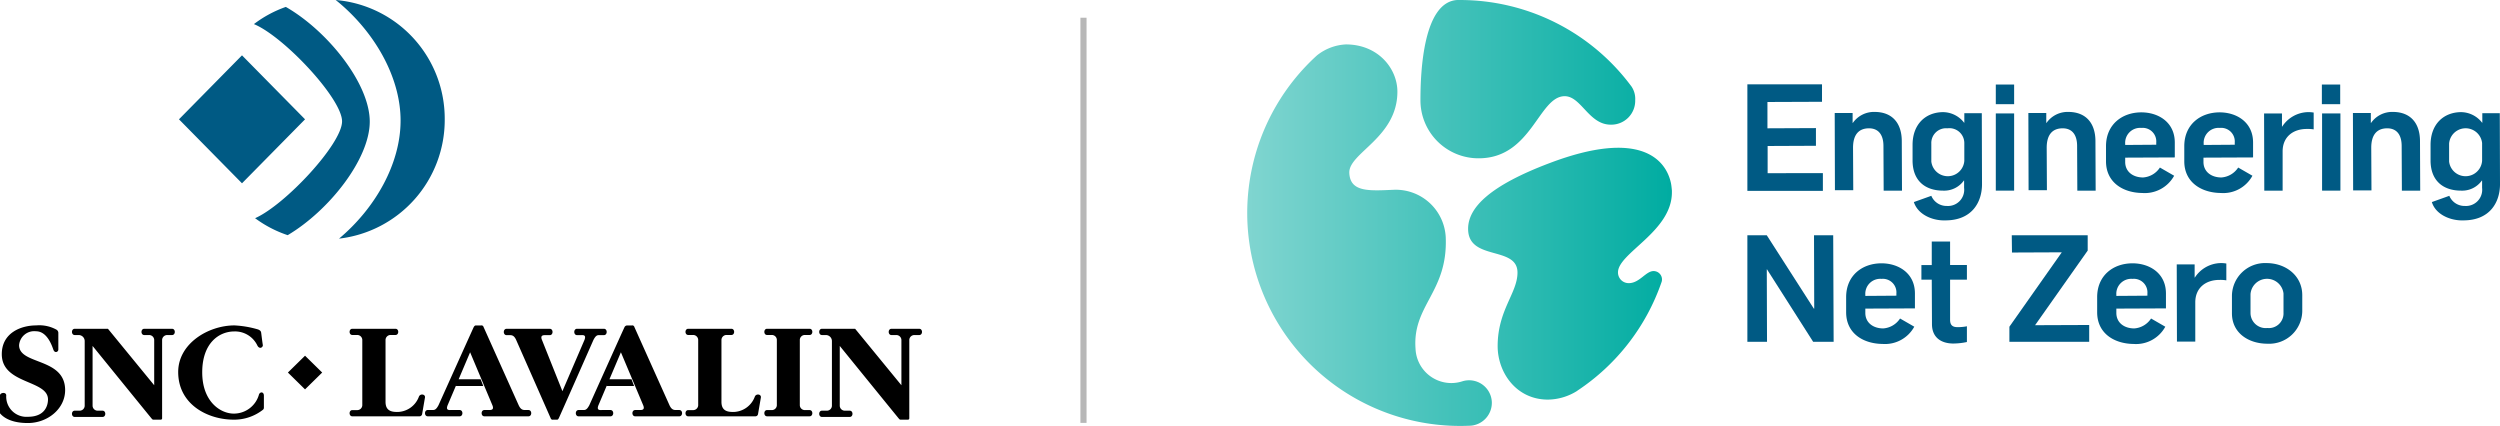 <svg xmlns="http://www.w3.org/2000/svg" xmlns:xlink="http://www.w3.org/1999/xlink" width="407.251" height="69.387" viewBox="0 0 407.251 69.387">
  <defs>
    <linearGradient id="linear-gradient" y1="0.5" x2="1" y2="0.5" gradientUnits="objectBoundingBox">
      <stop offset="0.001" stop-color="#80d5d0"/>
      <stop offset="1" stop-color="#00aca1"/>
    </linearGradient>
  </defs>
  <g id="Logos" transform="translate(-50 -47.613)">
    <g id="Logo" transform="translate(253.165 47.613)">
      <g id="Group_556" data-name="Group 556" transform="translate(0)">
        <g id="Group_555" data-name="Group 555" transform="translate(81.483 13.736)">
          <path id="Path_323" data-name="Path 323" d="M711.9,361.3h2.986v3.2H711.9Z" transform="translate(-671.431 -361.265)" fill="#005a84"/>
          <path id="Path_324" data-name="Path 324" d="M863.1,361.3h2.986v3.2H863.1Z" transform="translate(-769.515 -361.265)" fill="#005a84"/>
          <path id="Path_325" data-name="Path 325" d="M763,382.174v-2.459c0-3.548,2.635-5.515,5.761-5.515,2.74,0,5.445,1.581,5.445,4.918v2.424l-8.08.035v.7c0,1.616,1.3,2.529,2.916,2.529a3.57,3.57,0,0,0,2.74-1.616l2.319,1.335a5.461,5.461,0,0,1-5.2,2.81C765.775,387.3,763,385.617,763,382.174Zm8.185-2.7v-.351a2.215,2.215,0,0,0-2.424-2.389,2.433,2.433,0,0,0-2.635,2.6v.176Z" transform="translate(-704.579 -369.633)" fill="#005a84"/>
          <path id="Path_326" data-name="Path 326" d="M799.3,382.174v-2.459c0-3.548,2.635-5.515,5.761-5.515,2.74,0,5.445,1.581,5.445,4.918v2.424l-8.08.035v.7c0,1.616,1.3,2.529,2.916,2.529a3.57,3.57,0,0,0,2.74-1.616l2.319,1.335a5.408,5.408,0,0,1-5.164,2.81C802.11,387.3,799.3,385.617,799.3,382.174Zm8.22-2.7v-.351a2.215,2.215,0,0,0-2.424-2.389,2.433,2.433,0,0,0-2.635,2.6v.176Z" transform="translate(-728.127 -369.633)" fill="#005a84"/>
          <path id="Path_327" data-name="Path 327" d="M913.711,388.749l2.845-1.019a2.68,2.68,0,0,0,2.529,1.651,2.643,2.643,0,0,0,2.81-2.951v-1.194h-.035a3.932,3.932,0,0,1-3.372,1.651c-3.056,0-4.988-1.721-4.988-4.918V379.44c0-3.408,2.143-5.3,4.918-5.34a4.367,4.367,0,0,1,3.478,1.721h.035v-1.546h2.846l.035,11.558c0,2.916-1.616,5.9-5.972,5.9C916.8,391.805,914.343,390.822,913.711,388.749Zm8.185-6.71v-2.916a2.7,2.7,0,0,0-5.375.105v2.916a2.7,2.7,0,0,0,5.375-.105Z" transform="translate(-802.209 -369.568)" fill="#005a84"/>
          <path id="Path_328" data-name="Path 328" d="M844.38,374.17a4.972,4.972,0,0,0-1.019-.07,5.137,5.137,0,0,0-4.11,2.354h-.035v-2.143H836.3l.035,12.576h2.986v-6.394c0-2.354,1.686-3.654,3.935-3.654a5.854,5.854,0,0,1,1.124.07Z" transform="translate(-752.129 -369.568)" fill="#005a84"/>
          <rect id="Rectangle_541" data-name="Rectangle 541" width="2.986" height="12.576" transform="translate(93.62 4.742)" fill="#005a84"/>
          <rect id="Rectangle_542" data-name="Rectangle 542" width="2.986" height="12.576" transform="translate(40.469 4.742)" fill="#005a84"/>
          <path id="Path_329" data-name="Path 329" d="M880.486,379.832c0-2.143.948-3.162,2.6-3.162,1.511,0,2.354,1.019,2.354,2.881l.035,7.272h2.986l-.035-8.045c0-2.986-1.581-4.778-4.426-4.778a4.194,4.194,0,0,0-3.548,1.792h-.035v-1.616H877.5l.035,12.612h2.986Z" transform="translate(-778.856 -369.503)" fill="#005a84"/>
          <path id="Path_330" data-name="Path 330" d="M729.986,379.832c0-2.143.948-3.162,2.6-3.162,1.511,0,2.354,1.019,2.354,2.881l.035,7.272h2.986l-.035-8.045c0-2.986-1.581-4.778-4.426-4.778a4.194,4.194,0,0,0-3.548,1.792h-.035v-1.616H727l.035,12.576h2.986Z" transform="translate(-681.226 -369.503)" fill="#005a84"/>
          <path id="Path_331" data-name="Path 331" d="M640.186,379.832c0-2.143.948-3.162,2.6-3.162,1.51,0,2.354,1.019,2.354,2.881l.035,7.272h2.986l-.035-8.045c0-2.986-1.581-4.778-4.426-4.778a4.194,4.194,0,0,0-3.548,1.792h-.035v-1.616H637.2l.035,12.576h2.986Z" transform="translate(-622.973 -369.503)" fill="#005a84"/>
          <path id="Path_332" data-name="Path 332" d="M673.511,388.749l2.846-1.019a2.68,2.68,0,0,0,2.529,1.651,2.643,2.643,0,0,0,2.81-2.951v-1.194h-.035a3.932,3.932,0,0,1-3.372,1.651c-3.056,0-4.988-1.721-4.988-4.918V379.44c0-3.408,2.143-5.3,4.918-5.34a4.367,4.367,0,0,1,3.478,1.721h.035v-1.546h2.846l.035,11.558c0,2.916-1.616,5.9-5.972,5.9C676.6,391.805,674.178,390.822,673.511,388.749Zm8.22-6.71v-2.916a2.427,2.427,0,0,0-2.74-2.389,2.4,2.4,0,0,0-2.635,2.494v2.916a2.7,2.7,0,0,0,5.375-.105Z" transform="translate(-646.391 -369.568)" fill="#005a84"/>
          <path id="Path_333" data-name="Path 333" d="M596.7,378.554H609v-2.881H600v-4.426l7.869-.035v-2.881l-7.9.035v-4.286l8.888-.035V361.2H596.7Z" transform="translate(-596.7 -361.2)" fill="#005a84"/>
          <path id="Path_334" data-name="Path 334" d="M642.5,452.174v-2.459c0-3.548,2.635-5.515,5.761-5.515,2.74,0,5.445,1.581,5.445,4.918v2.424l-8.08.035v.7c0,1.616,1.3,2.529,2.916,2.529a3.57,3.57,0,0,0,2.74-1.616l2.318,1.335a5.442,5.442,0,0,1-5.164,2.81C645.275,457.3,642.5,455.617,642.5,452.174Zm8.185-2.7v-.351a2.215,2.215,0,0,0-2.424-2.389,2.433,2.433,0,0,0-2.635,2.6v.176Z" transform="translate(-626.411 -415.042)" fill="#005a84"/>
          <path id="Path_335" data-name="Path 335" d="M758.9,452.174v-2.459c0-3.548,2.635-5.515,5.761-5.515,2.74,0,5.445,1.581,5.445,4.918v2.424l-8.08.035v.7c0,1.616,1.3,2.529,2.916,2.529a3.57,3.57,0,0,0,2.74-1.616L770,454.528a5.442,5.442,0,0,1-5.164,2.81C761.675,457.3,758.9,455.617,758.9,452.174Zm8.185-2.7v-.351a2.215,2.215,0,0,0-2.424-2.389,2.433,2.433,0,0,0-2.635,2.6v.176Z" transform="translate(-701.92 -415.042)" fill="#005a84"/>
          <path id="Path_336" data-name="Path 336" d="M821.4,452.285V449.4a5.391,5.391,0,0,1,5.656-5.3c3.056,0,5.8,2,5.8,5.234v2.6a5.391,5.391,0,0,1-5.656,5.3C824.14,457.238,821.4,455.517,821.4,452.285Zm8.4-.105v-3.126a2.7,2.7,0,0,0-5.375.105v3.091a2.472,2.472,0,0,0,2.74,2.424A2.387,2.387,0,0,0,829.8,452.18Z" transform="translate(-742.464 -414.978)" fill="#005a84"/>
          <path id="Path_337" data-name="Path 337" d="M803.88,444.17a4.973,4.973,0,0,0-1.019-.07,5.137,5.137,0,0,0-4.11,2.354h-.035v-2.143H795.8l.035,12.576h2.986v-6.394c0-2.354,1.686-3.653,3.935-3.653a5.857,5.857,0,0,1,1.124.07Z" transform="translate(-725.857 -414.978)" fill="#005a84"/>
          <path id="Path_338" data-name="Path 338" d="M731.2,448.554v-2.74l-8.817.035,8.572-12.155V431.2H718.586l.035,2.81,8.115-.035-8.536,12.12v2.459Z" transform="translate(-675.517 -406.609)" fill="#005a84"/>
          <path id="Path_339" data-name="Path 339" d="M599.862,436.75h.035l7.518,11.8h3.337l-.07-17.354h-3.127l.035,11.944h-.07L599.862,431.2H596.7v17.354h3.2Z" transform="translate(-596.7 -406.609)" fill="#005a84"/>
          <path id="Path_340" data-name="Path 340" d="M679.121,447.555l-.035-7.237H677.4v-2.389h1.686V434.1h2.986v3.829h2.74v2.389h-2.74v6.534c0,.949.492,1.194,1.194,1.194a7.445,7.445,0,0,0,1.546-.141v2.564a10.887,10.887,0,0,1-2.213.246C680.7,450.716,679.121,449.8,679.121,447.555Z" transform="translate(-649.05 -408.491)" fill="#005a84"/>
        </g>
        <path id="Path_341" data-name="Path 341" d="M404.605,387.615a3.73,3.73,0,0,1-3.478,3.829h-.035a34.689,34.689,0,0,1-24.977-60.318,8.18,8.18,0,0,1,4.707-1.792c5.3,0,8.4,3.97,8.4,7.693,0,7.518-7.974,9.977-7.834,13.244.141,3.162,3.232,2.916,7.307,2.74a8.148,8.148,0,0,1,8.4,7.693c.386,8.993-5.445,11.066-4.918,18.2a5.836,5.836,0,0,0,7.658,5.3A3.7,3.7,0,0,1,404.605,387.615Zm22.8-51.359h0A34.758,34.758,0,0,0,399.3,322.1h-.351c-5.48.351-5.972,11.523-5.972,16.3a9.445,9.445,0,0,0,9.485,9.485c8.642,0,9.766-10.117,14.017-10.117,2.67,0,3.935,4.637,7.483,4.637a3.894,3.894,0,0,0,4-4A3.58,3.58,0,0,0,427.4,336.256Zm3.548,30c-1.265,0-2.283,1.967-4.04,1.967a1.74,1.74,0,0,1-1.756-1.757c0-3.162,8.782-6.639,8.782-13.033v-.281c-.035-.386-.07-.773-.141-1.159-.773-3.794-4.883-8.993-19.848-3.3-9.555,3.618-13.209,7.166-13.209,10.679,0,5.3,8.045,2.705,8.045,7.131,0,3.337-3.232,6.113-3.232,11.979,0,4.286,3.021,8.712,8.185,8.712a9.124,9.124,0,0,0,4.743-1.405.034.034,0,0,0,.035-.035h0a34.857,34.857,0,0,0,13.736-17.705,1.2,1.2,0,0,0,.07-.457A1.363,1.363,0,0,0,430.952,366.257Z" transform="translate(-364.751 -322.098)" fill="url(#linear-gradient)"/>
      </g>
    </g>
    <g id="SNC-Logo" transform="translate(820 51.613)">
      <g id="UI_Icons_Logo_Dark" data-name="UI/Icons/Logo/Dark" transform="translate(-770 -4)">
        <g id="Logo-2" data-name="Logo">
          <path id="Combined-Shape" d="M74.713,68.773H78.3l.422,1.1H74.259l.124-.318L72.919,73c-.355.9.283.781.61.781h1.339c.61,0,.61,1.028,0,1.028H69.691c-.61,0-.61-1.028,0-1.028h.747c.325,0,.578,0,.995-.782,0,0,5.684-12.639,5.74-12.729.172-.277.279-.265.4-.265h.789a.336.336,0,0,1,.4.23C78.884,60.507,84.492,73,84.492,73c.357.783.76.783,1.087.783h.5c.611,0,.611,1.027,0,1.027H78.914c-.607,0-.607-1.027,0-1.027h.746c.329,0,.876,0,.55-.783l-3.628-8.625-1.869,4.4Zm24.567,0h3.591l.424,1.1H98.828l.127-.333L97.489,73c-.359.9.283.783.61.783h1.338c.61,0,.61,1.028,0,1.028H94.259c-.61,0-.61-1.028,0-1.028H95c.329,0,.581,0,1-.782,0,0,5.653-12.59,5.714-12.676a.491.491,0,0,1,.429-.318h.788a.332.332,0,0,1,.4.23c.12.274,5.728,12.764,5.728,12.764.357.783.76.783,1.087.783h.505c.61,0,.61,1.027,0,1.027h-7.172c-.61,0-.61-1.027,0-1.027h.745c.329,0,.877,0,.55-.783l-3.629-8.625-1.868,4.4Zm31.011,4.25a.817.817,0,0,0,.876.77h.719c.59,0,.59,1.013,0,1.013h-6.932c-.589,0-.589-1.014,0-1.014h.717a.818.818,0,0,0,.878-.771V62.331a.82.82,0,0,0-.878-.772h-.717c-.589,0-.589-1.012,0-1.012h6.932c.59,0,.59,1.012,0,1.012h-.719a.82.82,0,0,0-.876.773Zm-42-10.651,3.328,8.343,3.59-8.343c.35-.9-.278-.79-.6-.79H94c-.6,0-.6-1.034,0-1.034h4.379c.6,0,.6,1.034,0,1.034H97.65c-.323,0-.571,0-.981.791,0,0-5.587,12.661-5.643,12.749-.172.283-.212.23-.385.23H90.1a.327.327,0,0,1-.395-.233c-.115-.274-5.619-12.744-5.619-12.744-.35-.79-.744-.79-1.065-.79h-.5c-.6,0-.6-1.034,0-1.034h7.037c.6,0,.6,1.034,0,1.034h-.731c-.322,0-.861,0-.539.791Zm-38.6,2.562,2.792,2.743-2.792,2.741L46.9,67.677l2.792-2.742ZM0,71.4c0-.459,1.016-.6,1.016,0a3.29,3.29,0,0,0,3.525,3.484c2.993,0,3.278-2.107,3.278-2.825,0-3.212-7.527-2.438-7.527-7.373C.292,61.19,3.452,60,5.879,60a5.8,5.8,0,0,1,3.334.7.622.622,0,0,1,.29.574v2.668c0,.371-.581.659-.813,0s-1.016-2.986-2.818-2.986a2.471,2.471,0,0,0-2.761,2.271c0,3.24,7.5,1.976,7.5,7.312,0,3.039-2.848,5.363-6.074,5.363S.261,74.607,0,74.319V71.4Zm42.2-.189c.234-.463.788-.376.788.23v1.914a.449.449,0,0,1-.144.376,7.6,7.6,0,0,1-4.762,1.623c-4.235,0-9.054-2.463-9.054-7.766,0-4.663,4.951-7.589,9.157-7.589a16.282,16.282,0,0,1,3.87.664c.408.174.466.347.495.565s.2,1.61.263,1.956-.495.785-.876.115a4.023,4.023,0,0,0-3.766-2.317c-2.483,0-5.229,1.884-5.229,6.663s2.977,6.721,5.139,6.721A4.244,4.244,0,0,0,42.2,71.213Zm97.1-10.664,7.54,9.2V62.347a.831.831,0,0,0-.892-.777h-.727c-.6,0-.6-1.02,0-1.02h4.523c.6,0,.6,1.02,0,1.02h-.729a.83.83,0,0,0-.89.777V75.1a.234.234,0,0,1-.263.258h-1.14a.332.332,0,0,1-.247-.115c-.088-.086-9.677-11.9-9.677-11.9v9.77a.828.828,0,0,0,.89.777h.731c.6,0,.6,1.02,0,1.02H133.9c-.6,0-.6-1.02,0-1.02h.73a.827.827,0,0,0,.89-.776V62.576a.984.984,0,0,0-1.007-1.007H133.9c-.6,0-.6-1.02,0-1.02H139.3Zm-121.717,0,7.536,9.2V62.347a.828.828,0,0,0-.89-.777H23.5c-.6,0-.6-1.02,0-1.02h4.524c.6,0,.6,1.02,0,1.02H27.3a.833.833,0,0,0-.892.777V75.1a.233.233,0,0,1-.262.258h-1.14a.328.328,0,0,1-.247-.115c-.087-.086-9.677-11.9-9.677-11.9v9.77a.827.827,0,0,0,.89.777H16.7c.6,0,.6,1.02,0,1.02H12.175c-.6,0-.6-1.02,0-1.02h.733a.828.828,0,0,0,.889-.776V62.576a.985.985,0,0,0-1.007-1.007h-.615c-.6,0-.6-1.02,0-1.02h5.41ZM64.628,74.1a3.789,3.789,0,0,0,3.608-2.484c.209-.558,1.09-.433.99.141l-.459,2.668a.439.439,0,0,1-.437.386H57.4c-.6,0-.6-1.014,0-1.014h.729a.826.826,0,0,0,.889-.771V62.331a.828.828,0,0,0-.888-.772H57.4c-.6,0-.6-1.012,0-1.012h7.022c.6,0,.6,1.012,0,1.012h-.728a.829.829,0,0,0-.89.773v10.12c0,1.316.78,1.643,1.824,1.643Zm54.718,0a3.793,3.793,0,0,0,3.611-2.484c.207-.558,1.088-.433.988.141l-.459,2.668a.439.439,0,0,1-.438.386H112.118c-.6,0-.6-1.014,0-1.014h.728a.825.825,0,0,0,.89-.771V62.331a.829.829,0,0,0-.89-.772h-.728c-.6,0-.6-1.012,0-1.012h7.024c.6,0,.6,1.012,0,1.012h-.728a.827.827,0,0,0-.889.773v10.12c0,1.316.78,1.643,1.82,1.643Z" transform="translate(0 -6.99)" fill-rule="evenodd"/>
          <path id="Combined-Shape-2" data-name="Combined-Shape" d="M33,19.437,43.266,9.014,53.537,19.437,43.266,29.859ZM45.4,35.543c4.895-2.163,14.167-12.1,14.167-15.772,0-3.72-9.518-13.853-14.36-15.845a18.914,18.914,0,0,1,5.2-2.8c6.821,3.914,13.671,12.491,13.671,18.683,0,6.108-6.644,14.516-13.369,18.5a19.017,19.017,0,0,1-5.31-2.765ZM58.53,0A19.4,19.4,0,0,1,76.291,19.46,19.46,19.46,0,0,1,59.072,38.874C64.934,33.963,69.1,26.717,69.1,19.645,69.1,12.377,64.653,4.911,58.53,0Z" transform="translate(-3.845)" fill="#005a84" fill-rule="evenodd"/>
        </g>
      </g>
    </g>
    <line id="Line_89" data-name="Line 89" y1="66" transform="translate(226.5 50.5)" fill="none" stroke="rgba(112,112,112,0.5)" stroke-width="1"/>
  </g>
</svg>
